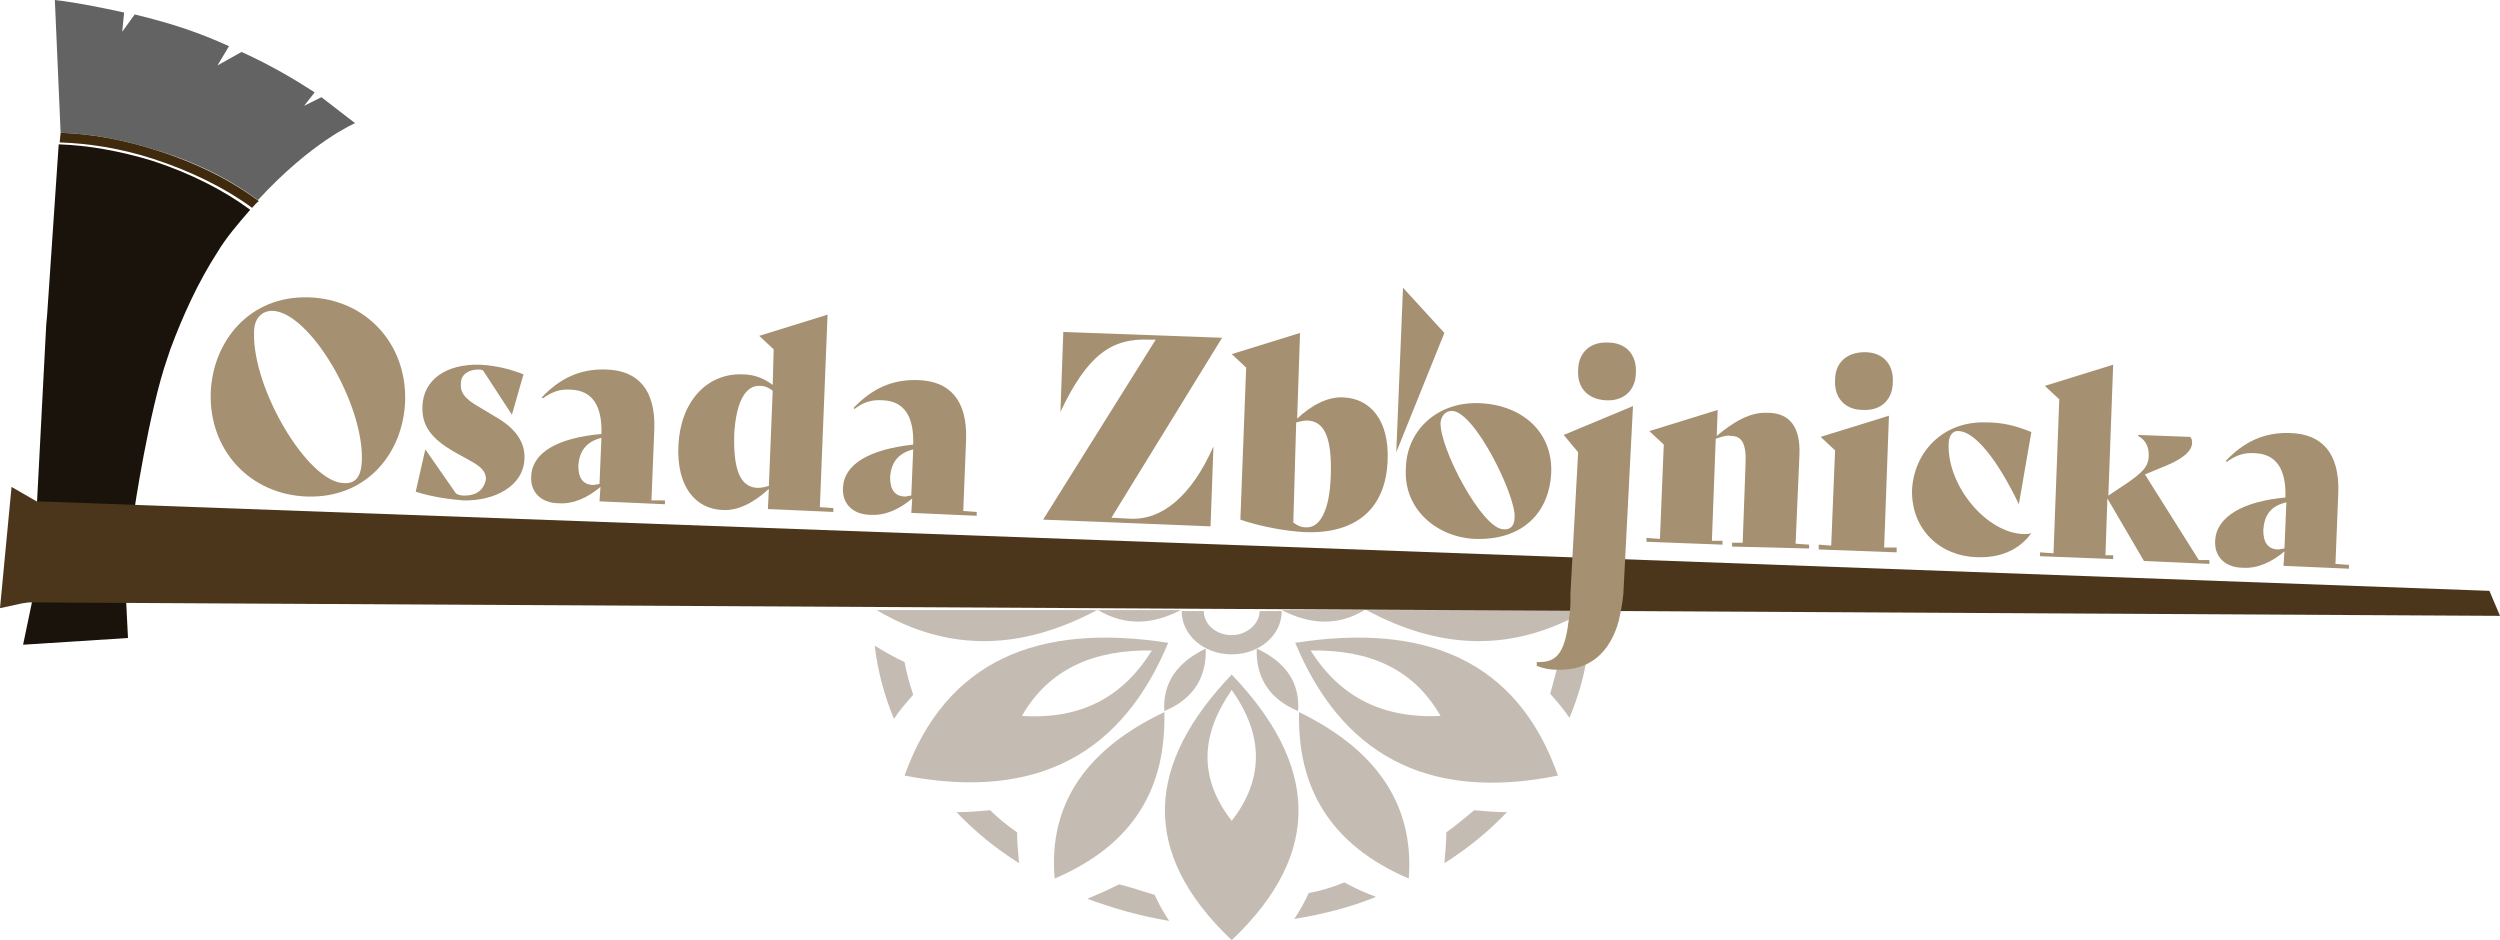 <?xml version="1.0" encoding="utf-8"?>
<!-- Generator: Adobe Illustrator 27.1.1, SVG Export Plug-In . SVG Version: 6.00 Build 0)  -->
<svg version="1.2" baseProfile="tiny" id="Warstwa_1"
	 xmlns="http://www.w3.org/2000/svg" xmlns:xlink="http://www.w3.org/1999/xlink" x="0px" y="0px" viewBox="0 0 259.8 97.7"
	 overflow="visible" xml:space="preserve">
<g>
	<path fill="#C4BCB3" d="M128,70.1c-8.8,9.2-9.7,18.4,0,27.6C137.7,88.5,136.8,79.3,128,70.1z M128,71.7c3.2,4.5,3.5,9.1,0,13.6
		C124.5,80.8,124.8,76.3,128,71.7z"/>
	<path fill="#C4BCB3" d="M134.6,66.8c4.7,11.3,13.4,16.6,27.3,13.8C157.7,68.6,148.1,64.7,134.6,66.8z M136.2,67.6
		c6.1-0.1,10.7,1.9,13.5,6.8C143.4,74.7,139.1,72.2,136.2,67.6z"/>
	<path fill="#C4BCB3" d="M121.4,66.8c-13.5-2.1-23.1,1.8-27.4,13.8C108,83.3,116.7,78.1,121.4,66.8z M119.7,67.6
		c-2.9,4.7-7.2,7.2-13.5,6.8C109,69.5,113.7,67.5,119.7,67.6z"/>
	<path fill="#C4BCB3" d="M114,63.4H91.1C98.7,67.9,106.3,67.5,114,63.4z"/>
	<path fill="#C4BCB3" d="M121,74c-7.8,3.7-12.1,9.3-11.4,17.3C117.8,87.8,121.2,81.9,121,74z"/>
	<path fill="#C4BCB3" d="M164.9,63.4H142C149.6,67.5,157.2,67.9,164.9,63.4z"/>
	<path fill="#C4BCB3" d="M135,74c-0.2,7.8,3.2,13.8,11.4,17.3C147,83.4,142.8,77.8,135,74z"/>
	<path fill="#C4BCB3" d="M136,92.8c-0.4,0.9-0.9,1.8-1.5,2.7c3-0.5,5.8-1.2,8.5-2.3c-1.1-0.4-2.2-0.9-3.3-1.5
		C138.5,92.2,137.2,92.6,136,92.8z"/>
	<path fill="#C4BCB3" d="M150.3,86.5c0,1.1-0.1,2.1-0.2,3.2c2.4-1.5,4.6-3.3,6.5-5.3c-1.2,0-2.3-0.1-3.4-0.2
		C152.2,85,151.3,85.8,150.3,86.5z"/>
	<path fill="#C4BCB3" d="M94,68.8c-1.1-0.5-2.1-1.1-3.1-1.7c0.3,2.6,1,5.2,2,7.6c0.6-0.9,1.3-1.7,2-2.5C94.5,71,94.2,69.9,94,68.8z"
		/>
	<path fill="#C4BCB3" d="M161.1,72.1c0.7,0.8,1.4,1.6,2,2.5c1-2.4,1.7-4.9,2-7.6c-1,0.6-2,1.2-3.1,1.7
		C161.7,69.9,161.4,71,161.1,72.1z"/>
	<path fill="#C4BCB3" d="M116.3,91.9c-1,0.5-2.1,1-3.3,1.5c2.7,1,5.5,1.8,8.5,2.3c-0.6-0.9-1.1-1.8-1.5-2.7
		C118.7,92.6,117.5,92.2,116.3,91.9z"/>
	<path fill="#C4BCB3" d="M102.9,84.2c-1.1,0.1-2.3,0.2-3.5,0.2c1.9,2,4.1,3.8,6.5,5.3c-0.1-1.1-0.2-2.1-0.2-3.2
		C104.7,85.8,103.7,85,102.9,84.2z"/>
	<path fill="#C4BCB3" d="M122.7,63.4h-8.6C117,65.1,119.8,64.9,122.7,63.4z"/>
	<path fill="#C4BCB3" d="M125.3,67.4c-2.9,1.4-4.5,3.5-4.3,6.5C124.1,72.6,125.4,70.3,125.3,67.4z"/>
	<path fill="#C4BCB3" d="M141.8,63.4h-8.6C136.1,64.9,139,65.1,141.8,63.4z"/>
	<path fill="#C4BCB3" d="M130.6,67.4c-0.1,2.9,1.2,5.2,4.3,6.5C135.1,70.9,133.6,68.8,130.6,67.4z"/>
	<path fill="#C4BCB3" d="M128,66c-1.6,0-2.9-1.1-2.9-2.5h-2.3c0,2.5,2.3,4.5,5.2,4.5c2.9,0,5.2-2,5.2-4.5h-2.3
		C130.9,64.8,129.6,66,128,66z"/>
</g>
<g>
	<path fill="#636363" d="M26.8,20.8c5.6-6.1,10.1-8,10.1-8l-3.5-2.7L31.6,11l1.1-1.4c-2-1.3-4.5-2.8-7.6-4.2l-2.5,1.4l1.2-2
		c-3.1-1.4-5.7-2.3-9.8-3.3l-1.3,1.8l0.2-2c-2.3-0.5-4.7-1-7.2-1.3l0.6,13.8c3.1,0.1,6.5,0.7,9.9,1.8C20.3,16.8,24,18.7,26.8,20.8z"
		/>
	<path fill="#3F2A0E" d="M15.9,16.5c4,1.3,7.6,3.1,10.3,5.1c0.2-0.2,0.4-0.5,0.7-0.7c-2.8-2.1-6.5-4-10.7-5.3
		c-3.4-1.1-6.8-1.7-9.9-1.8l-0.1,1C9.2,14.9,12.5,15.4,15.9,16.5z"/>
	<path fill="#19130C" d="M15.8,16.7c-3.3-1-6.6-1.6-9.7-1.7L4.9,32.7l-0.1,1.1L3.8,53.1l10.1,0.3c0-0.1,1.6-10.8,3.5-16.2
		c0.1-0.3,0.2-0.6,0.3-0.9c1.3-3.5,2.9-7,4.9-10.1c0.9-1.5,2.1-2.9,3.4-4.4C23.3,19.8,19.8,18,15.8,16.7z"/>
	<polygon fill="#19130C" points="2.4,67 13.3,66.3 13.1,62.3 3.4,62.2 	"/>
	<path fill="#4C361B" d="M259.8,64l-1.1-2.6L3.9,52.1l-0.1,0l-2.6-1.5L0,63.2l2.3-0.5c0,0,0,0,0,0c0,0,0,0,0,0L3,62.6L259.8,64z"/>
</g>
<g>
	<polygon fill="#A59071" points="145.1,47 145.8,29.9 150.1,34.6 	"/>
	<g>
		<path fill="#A59071" d="M21.9,40.8c-0.2,6,4.1,10.6,10,10.8c6.2,0.2,10-4.5,10.2-9.9c0.2-5.9-4-10.6-10-10.8
			C25.9,30.7,22.1,35.5,21.9,40.8z M28.3,32.3c3.9,0.1,9.6,9.8,9.3,15.7c-0.1,1.6-0.7,2.3-1.9,2.2c-3.7-0.1-9.5-9.8-9.3-15.7
			C26.4,33.1,27.2,32.3,28.3,32.3z"/>
		<path fill="#A59071" d="M48.3,51.5c-0.3,0-0.5,0-0.9-0.2l-3.2-4.6l0,0l-1,4.4c1.9,0.6,3.7,0.8,4.9,0.9c3.3,0.1,6.3-1.5,6.4-4.3
			c0.1-1.7-0.9-3.1-2.7-4.2l-2-1.2c-1.6-0.9-2-1.6-1.9-2.5c0-0.8,0.7-1.4,1.8-1.4c0.1,0,0.3,0,0.5,0.1l3,4.6l0,0l1.2-4.2
			c-1.3-0.5-2.7-0.9-4.5-1c-3.6-0.1-5.9,1.6-6,4.3c-0.1,2.1,1,3.4,3.2,4.7l1.8,1c1.1,0.6,1.6,1.1,1.6,1.9
			C50.3,50.9,49.5,51.5,48.3,51.5z"/>
		<path fill="#A59071" d="M55.2,49.5c-0.1,1.7,1.1,2.8,2.9,2.8c1.5,0.1,3-0.6,4.3-1.7l-0.1,1.5l6.8,0.3l0-0.4L67.7,52l0.3-7.5
			c0.1-3.9-1.6-6-5-6.1c-2.7-0.1-4.8,0.9-6.7,2.9l0.1,0.1c1-0.7,1.8-1,3-0.9c2.1,0.1,3.2,1.6,3.1,4.6C58,45.5,55.3,47,55.2,49.5z
			 M62.5,45.5l-0.2,4.8c-0.2,0-0.5,0.1-0.6,0.1c-1.1,0-1.6-0.7-1.6-2C60.2,46.9,60.9,45.9,62.5,45.5z"/>
		<path fill="#A59071" d="M75.1,53c1.6,0.1,3.3-0.8,4.8-2.2l-0.1,2.1l6.8,0.3l0-0.4l-1.4-0.1L86,32.7l-7.1,2.2l1.5,1.4l-0.1,3.7
			c-0.8-0.6-1.8-1.1-3.2-1.1c-3.7-0.1-6.4,2.9-6.6,7.4C70.3,50.6,72.3,52.9,75.1,53z M79,40.1c0.5,0,0.9,0.2,1.3,0.5l-0.4,9.9
			c-0.4,0.1-0.7,0.2-1.2,0.2c-1.8-0.1-2.5-1.9-2.4-5.6C76.5,41.7,77.5,40,79,40.1z"/>
		<path fill="#A59071" d="M87.6,50.7c-0.1,1.7,1.1,2.8,2.9,2.8c1.5,0.1,3-0.6,4.3-1.7l-0.1,1.5l6.8,0.3l0-0.4l-1.4-0.1l0.3-7.5
			c0.1-3.9-1.6-6-5-6.1c-2.7-0.1-4.8,0.9-6.7,2.9l0.1,0.1c0.9-0.7,1.8-1,3-0.9c2.1,0.1,3.2,1.6,3.1,4.6
			C90.4,46.7,87.7,48.2,87.6,50.7z M94.9,46.7l-0.2,4.8c-0.2,0-0.5,0.1-0.6,0.1c-1.1,0-1.6-0.7-1.6-2C92.6,48.1,93.3,47.1,94.9,46.7
			z"/>
		<path fill="#A59071" d="M126.1,46.4L126.1,46.4c-2.3,5.2-5.4,7.7-8.7,7.5l-1.9-0.1l11.5-18.7l0,0l-16.5-0.6l-0.3,8.3l0,0
			c2.8-5.9,5.3-7.7,9.3-7.5l0.6,0L108.4,54l0,0l17.4,0.7L126.1,46.4z"/>
		<path fill="#A59071" d="M128.9,54c2,0.7,4.7,1.2,6.7,1.3c5.4,0.2,8.4-2.5,8.6-7.4c0.2-4.2-1.8-6.5-4.6-6.6
			c-1.6-0.1-3.3,0.8-4.8,2.2l0.3-8.9l-7.1,2.2l1.5,1.4L128.9,54z M134.7,43.9c0.4-0.1,0.7-0.2,1.2-0.2c1.8,0.1,2.5,1.9,2.4,5.6
			c-0.1,3.9-1.2,5.6-2.6,5.5c-0.5,0-0.9-0.2-1.3-0.5L134.7,43.9z"/>
		<path fill="#A59071" d="M153.2,56c5.2,0.2,7.8-2.9,8-6.8c0.2-4.3-3-7.1-7.4-7.3c-4.4-0.2-7.6,2.8-7.7,6.7
			C145.8,52.9,149.3,55.8,153.2,56z M150.9,42.7c2.4,0.1,6.6,8.8,6.5,11c0,0.9-0.4,1.4-1.2,1.3c-2.2-0.1-6.6-8.4-6.5-11.1
			C149.8,43.2,150.2,42.7,150.9,42.7z"/>
		<path fill="#A59071" d="M166.9,41.6c1.9,0.1,3.1-1.1,3.1-2.9c0.1-1.8-1-3.1-2.9-3.1c-1.9-0.1-3.1,1.1-3.1,2.9
			C163.9,40.3,165,41.5,166.9,41.6z"/>
		<path fill="#A59071" d="M172.5,56l-1.4-0.1l0,0.4l7.9,0.3l0-0.4l-1.1,0l0.4-10.6c0.6-0.2,1.1-0.4,1.6-0.3c1.1,0,1.6,0.8,1.5,2.9
			l-0.3,8.2l-1.1,0l0,0.4L188,57l0-0.4l-1.4-0.1l0.4-9.3c0.1-2.8-1-4.3-3.3-4.3c-1.8-0.1-3.5,0.9-5.3,2.4l0.1-2.7l-7.1,2.2l1.5,1.4
			L172.5,56z"/>
		<path fill="#A59071" d="M193.6,42.6c1.9,0.1,3.1-1.1,3.1-2.9c0.1-1.8-1-3.1-2.9-3.1s-3.1,1.1-3.1,2.9
			C190.6,41.3,191.7,42.6,193.6,42.6z"/>
		<polygon fill="#A59071" points="190.3,56.7 189,56.6 189,57.1 197.1,57.4 197.1,56.9 195.8,56.9 196.3,43.2 189.2,45.4 
			190.7,46.8 		"/>
		<path fill="#A59071" d="M205.4,57.9c2.4,0.1,4.4-0.7,5.7-2.5l0,0c-0.2,0.1-0.5,0.1-0.8,0.1c-3.8-0.1-7.9-4.9-7.8-9.3
			c0-1,0.5-1.5,1.1-1.4c1.6,0.1,3.9,2.8,6.2,7.6l0,0l1.3-7.5c-1.7-0.7-3.1-1-4.6-1c-4.6-0.2-7.6,3.1-7.8,7
			C198.6,55.1,201.7,57.8,205.4,57.9z"/>
		<path fill="#A59071" d="M213.4,57.5l-1.4-0.1l0,0.4l7.6,0.3l0-0.4l-0.8,0l0.2-5.9l3.8,6.5l6.8,0.3l0-0.4l-1.1,0l-5.6-8.9l1.7-0.7
			c1.8-0.7,3.1-1.5,3.2-2.5c0-0.3,0-0.5-0.2-0.7l-5.4-0.2l0,0.1c0.9,0.5,1.1,1.3,1.1,2c0,1.2-0.7,1.8-2.1,2.8l-2.1,1.4l0.5-13.6
			l-7.1,2.2l1.5,1.4L213.4,57.5z"/>
		<path fill="#A59071" d="M230.2,56.2c-0.1,1.7,1.1,2.8,2.9,2.8c1.5,0.1,3-0.6,4.3-1.7l-0.1,1.5l6.8,0.3l0-0.4l-1.4-0.1l0.3-7.5
			c0.1-3.9-1.6-6-5-6.1c-2.7-0.1-4.8,0.9-6.7,2.9l0.1,0.1c1-0.7,1.8-1,3-0.9c2.1,0.1,3.2,1.6,3.1,4.6
			C233.1,52.1,230.3,53.7,230.2,56.2z M237.6,52.2l-0.2,4.8c-0.2,0-0.5,0.1-0.6,0.1c-1.1,0-1.6-0.7-1.6-2
			C235.3,53.6,235.9,52.6,237.6,52.2z"/>
		<path fill="#A59071" d="M169.7,42.2l-7.2,3L164,47l-0.8,14.7l0,0.8c0,0.8-0.1,1.5-0.2,2.1c-0.4,3.3-1.3,4.2-3,4.2l-0.3,0l0,0.4
			c0.8,0.3,1.4,0.4,2.2,0.4c3.3,0.1,5.4-1.8,6.3-5c0.2-0.9,0.4-1.8,0.5-2.9c0,0,0,0,0,0L169.7,42.2z"/>
	</g>
</g>
<g>
</g>
<g>
</g>
<g>
</g>
<g>
</g>
<g>
</g>
<g>
</g>
<g>
</g>
<g>
</g>
<g>
</g>
<g>
</g>
<g>
</g>
<g>
</g>
<g>
</g>
<g>
</g>
<g>
</g>
</svg>
